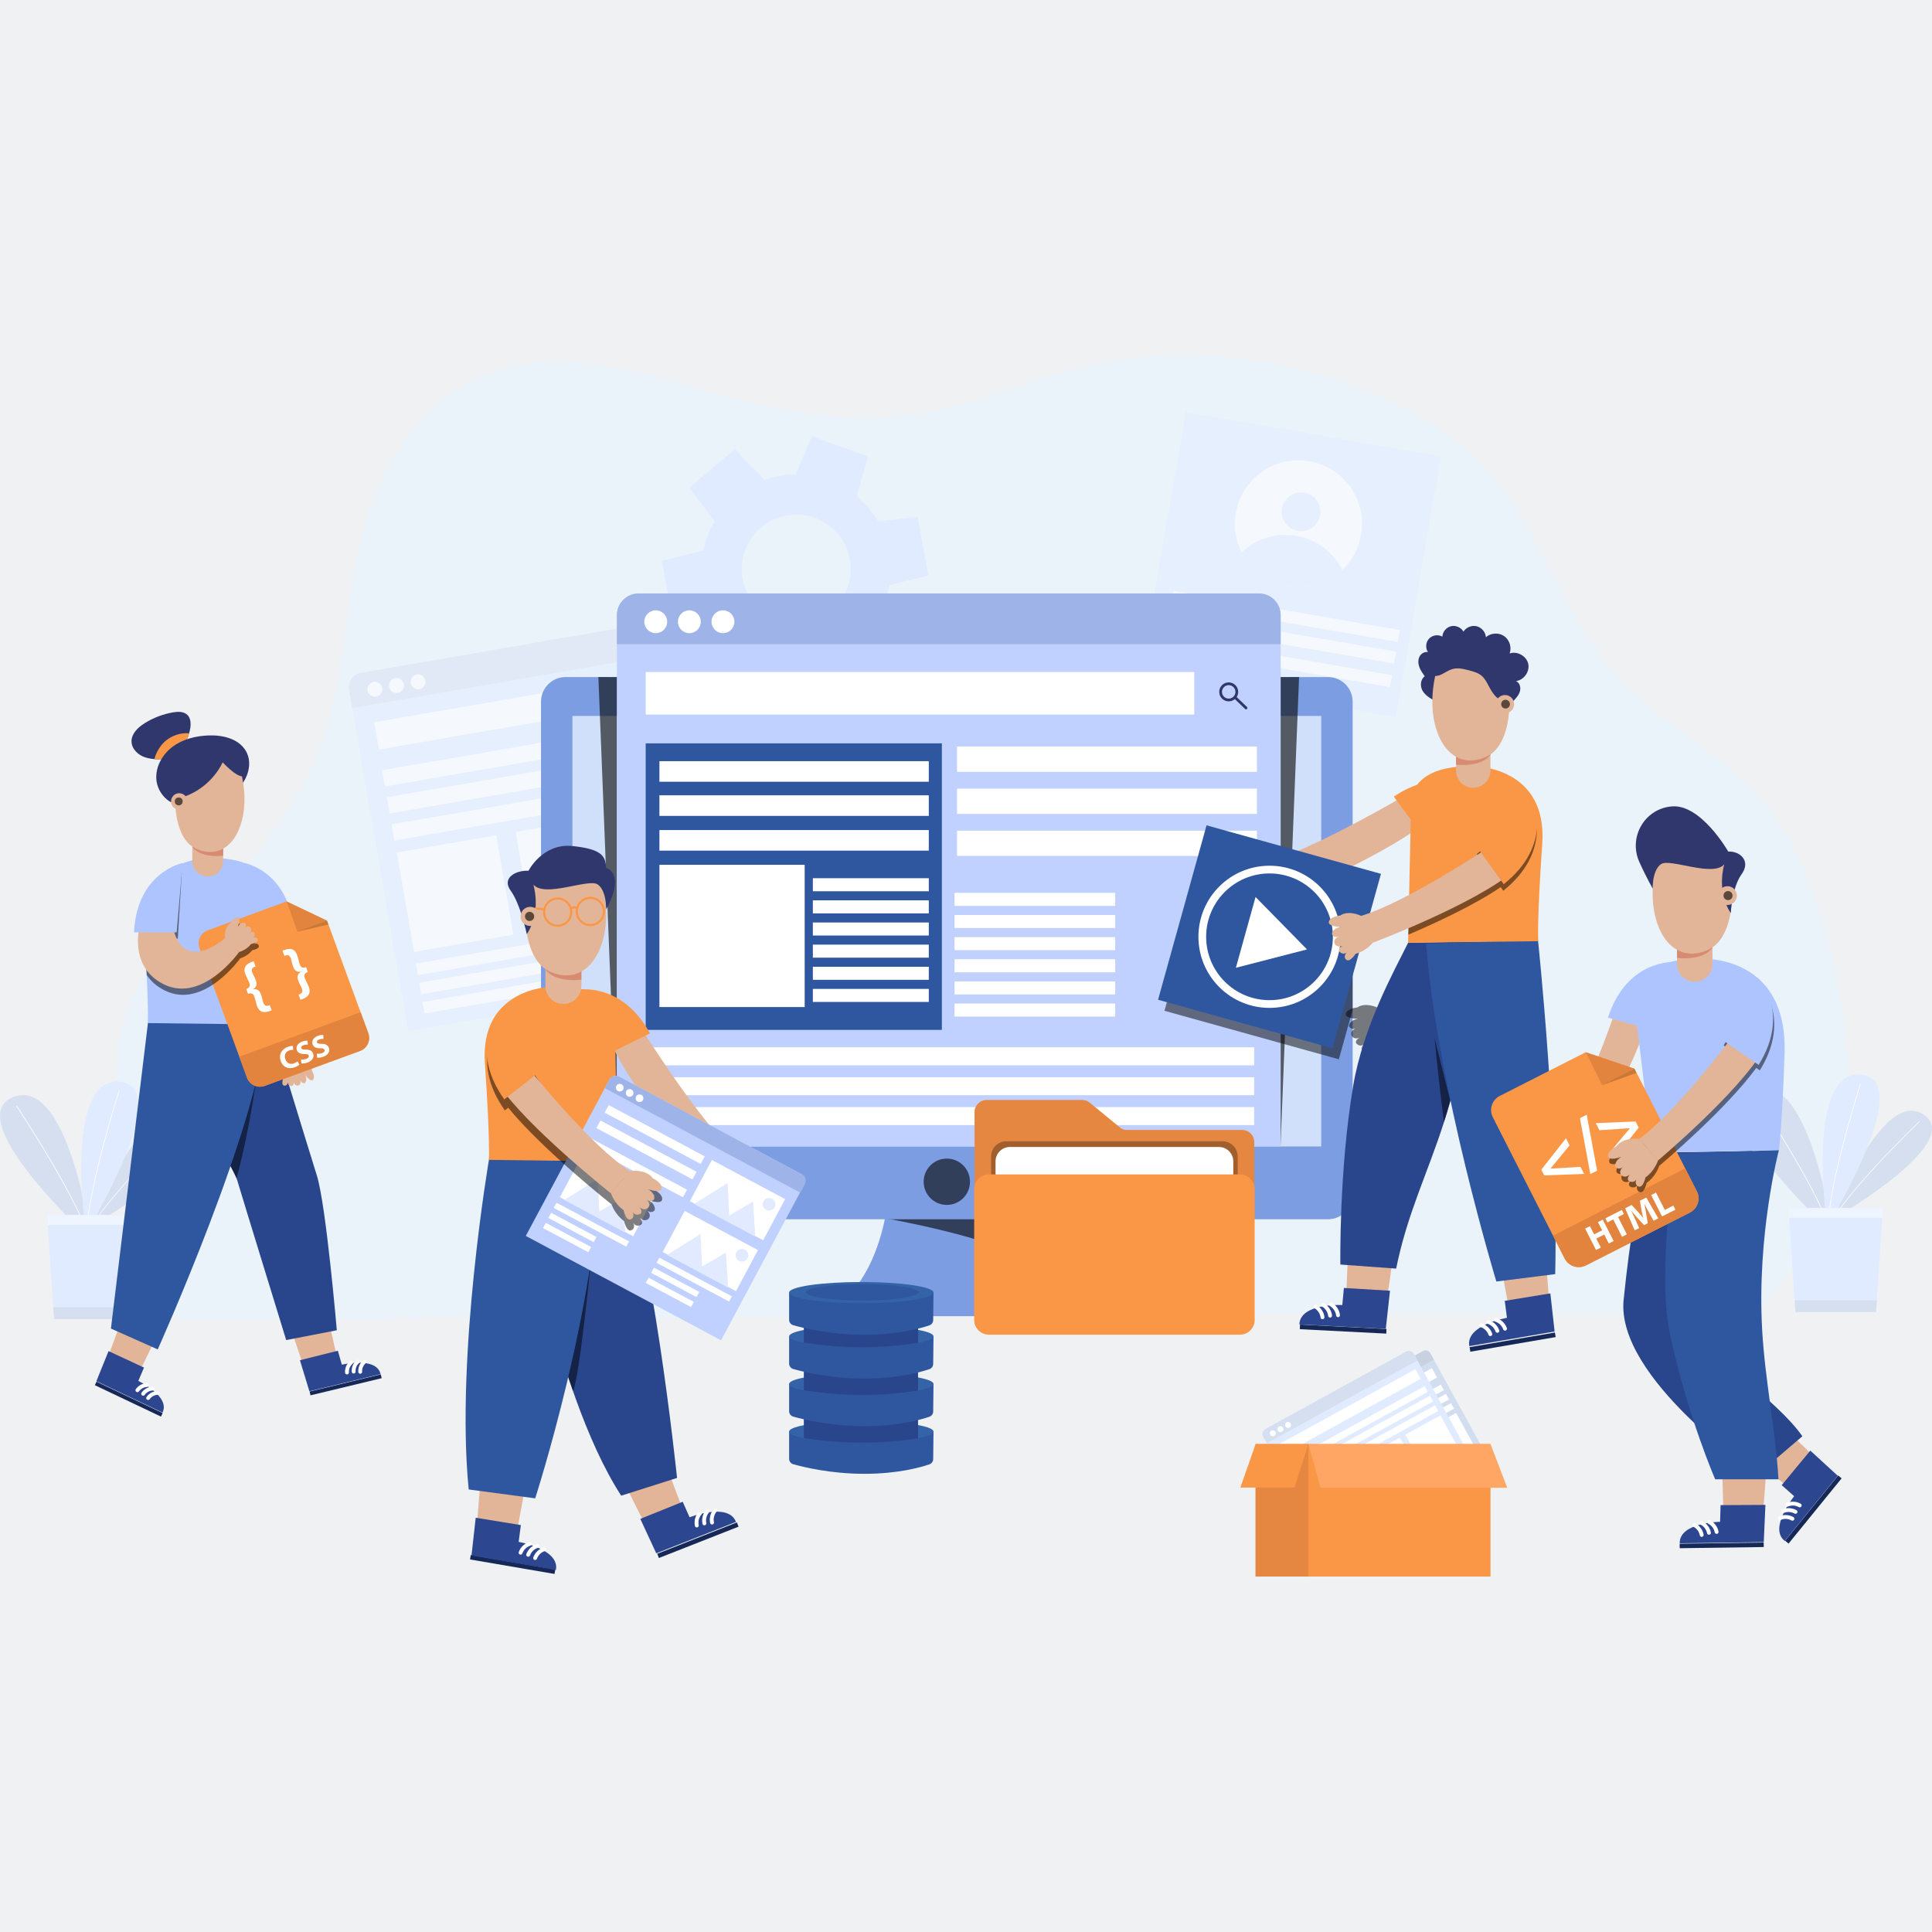 <?xml version="1.0" encoding="utf-8"?>
<!-- Generator: Adobe Illustrator 17.0.0, SVG Export Plug-In . SVG Version: 6.00 Build 0)  -->
<!DOCTYPE svg PUBLIC "-//W3C//DTD SVG 1.1//EN" "http://www.w3.org/Graphics/SVG/1.1/DTD/svg11.dtd">
<svg version="1.1" id="Layer_1" xmlns="http://www.w3.org/2000/svg" xmlns:xlink="http://www.w3.org/1999/xlink" x="0px" y="0px"
	 width="500px" height="500px" viewBox="0 0 500 500" enable-background="new 0 0 500 500" xml:space="preserve">
<rect fill="#F0F1F3" width="500" height="500"/>
<g>
	<g>
		<path fill="#EAF3FA" d="M45.628,341.367c0,0-34.835-67.239-0.812-98.024c14.568-13.182,28.147-28.138,36.421-46.158
			c9.364-20.395,7.028-42.658,13.857-63.675c4.788-14.738,14.039-28.826,28.053-35.439c16.863-7.957,36.748-3.711,54.628,1.582
			c21.315,6.31,41.527,10.838,63.709,6.681c15.268-2.861,29.179-10.058,44.497-12.664c23.683-4.029,48.898-0.695,70.942,8.77
			c15.296,6.568,27.48,16.041,36.205,30.275c8.362,13.642,13.904,29.097,24.549,41.273c10.482,11.989,25.034,19.293,36.117,30.608
			c12.123,12.376,17.93,31.656,21.456,48.224c3.344,15.713,4.382,32.359,0.874,48.139c-1.709,7.685-4.512,15.153-8.692,21.845
			c-2.356,3.772-10.896,16.923-15.929,16.943C451.501,339.746,45.628,341.367,45.628,341.367z"/>
		<g>
			<path fill="#E0EBFF" d="M214.3,124.201c-12.745-4.54-26.757,2.112-31.296,14.856c-4.54,12.745,2.112,26.757,14.856,31.296
				c12.745,4.54,26.757-2.112,31.296-14.856S227.044,128.741,214.3,124.201z M201.35,160.555
				c-7.333-2.612-11.16-10.674-8.548-18.007c2.612-7.333,10.674-11.16,18.007-8.548c7.333,2.612,11.16,10.674,8.548,18.007
				C216.745,159.34,208.683,163.167,201.35,160.555z"/>
			<polygon fill="#E0EBFF" points="220.54,132.413 204.273,126.619 210.112,112.926 224.673,118.112 			"/>
			<polygon fill="#E0EBFF" points="200.5,126.944 187.349,138.134 178.41,126.231 190.182,116.214 			"/>
			<polygon fill="#E0EBFF" points="185.744,141.563 188.859,158.548 174.081,160.338 171.292,145.135 			"/>
			<polygon fill="#E0EBFF" points="191.027,161.653 207.294,167.448 201.454,181.141 186.894,175.954 			"/>
			<polygon fill="#E0EBFF" points="211.066,167.252 224.09,155.913 233.163,167.714 221.506,177.864 			"/>
			<polygon fill="#E0EBFF" points="225.823,152.503 222.707,135.518 237.486,133.728 240.274,148.931 			"/>
		</g>
		<g opacity="0.5">
			
				<rect x="300.719" y="111.939" transform="matrix(0.985 0.17 -0.17 0.985 29.715 -54.684)" fill="#E0EBFF" width="66.994" height="68.508"/>
			<path fill="#FFFFFF" d="M352.267,138.374c-0.627,3.637-2.4,6.783-4.884,9.141c-3.642,3.449-8.814,5.2-14.135,4.282
				c-5.353-0.923-9.651-4.335-11.916-8.842c-1.531-3.04-2.13-6.567-1.508-10.177c1.545-8.958,10.061-14.968,19.019-13.423
				C347.802,120.9,353.813,129.416,352.267,138.374z"/>
			<path fill="#E0EBFF" d="M347.383,147.515c-3.642,3.449-8.814,5.2-14.135,4.282c-5.353-0.923-9.651-4.335-11.916-8.842
				c3.643-3.455,8.814-5.2,14.135-4.282C340.821,139.596,345.119,143.008,347.383,147.515z"/>
			<circle fill="#E0EBFF" cx="336.708" cy="132.453" r="5.007"/>
			
				<rect x="303.067" y="158.016" transform="matrix(0.985 0.17 -0.17 0.985 31.972 -54.256)" fill="#FFFFFF" width="59.551" height="3.147"/>
			
				<rect x="302.1" y="163.622" transform="matrix(0.985 0.17 -0.17 0.985 32.911 -54.01)" fill="#FFFFFF" width="59.551" height="3.147"/>
			
				<rect x="301.05" y="169.705" transform="matrix(0.985 0.17 -0.17 0.985 33.929 -53.743)" fill="#FFFFFF" width="59.551" height="3.147"/>
		</g>
		<g opacity="0.5">
			<g>
				<path fill="#E0EBFF" d="M200.835,159.295l15.299,88.442l-110.481,19.112l-15.299-88.442c-0.346-1.998,0.994-3.898,2.994-4.244
					l103.244-17.86C198.59,155.958,200.49,157.298,200.835,159.295z"/>
				<path fill="#D5DFEF" d="M200.835,159.295l0.834,4.821L91.188,183.228l-0.834-4.821c-0.346-1.998,0.994-3.898,2.994-4.244
					l103.244-17.86C198.59,155.958,200.49,157.298,200.835,159.295z"/>
				<g>
					<circle fill="#FFFFFF" cx="97.011" cy="178.381" r="1.93"/>
					<circle fill="#FFFFFF" cx="102.604" cy="177.413" r="1.93"/>
					<circle fill="#FFFFFF" cx="108.196" cy="176.446" r="1.93"/>
				</g>
			</g>
			
				<rect x="96.719" y="179.09" transform="matrix(0.985 -0.171 0.171 0.985 -29.045 27.057)" fill="#FFFFFF" width="92.663" height="7.181"/>
			<g>
				<g>
					<path fill="#FFFFFF" d="M194.666,175.136c-0.409,0.071-0.823-0.018-1.168-0.25c-0.355-0.239-0.596-0.602-0.677-1.023
						c-0.082-0.42,0.005-0.847,0.244-1.202c0.239-0.355,0.602-0.595,1.023-0.677c0.42-0.081,0.847,0.005,1.202,0.244
						c0.355,0.239,0.595,0.602,0.677,1.022c0.082,0.42-0.005,0.847-0.244,1.202c-0.239,0.355-0.602,0.595-1.023,0.677
						C194.689,175.132,194.677,175.134,194.666,175.136z M194.2,172.436c-0.295,0.051-0.57,0.217-0.75,0.485
						c-0.17,0.252-0.231,0.555-0.173,0.854c0.058,0.298,0.229,0.556,0.481,0.726c0.252,0.17,0.554,0.229,0.853,0.173
						c0.299-0.058,0.556-0.229,0.726-0.481s0.232-0.555,0.173-0.854c-0.058-0.298-0.229-0.556-0.481-0.726
						C194.777,172.443,194.479,172.388,194.2,172.436z"/>
				</g>
				<g>
					<path fill="#FFFFFF" d="M197.778,175.961c-0.057,0.01-0.118-0.001-0.169-0.036l-2.117-1.427
						c-0.106-0.072-0.134-0.216-0.063-0.322c0.072-0.106,0.216-0.134,0.322-0.063l2.117,1.427c0.106,0.072,0.134,0.216,0.063,0.322
						C197.894,175.916,197.838,175.95,197.778,175.961z"/>
				</g>
			</g>
			<g>
				
					<rect x="98.429" y="190.622" transform="matrix(0.985 -0.171 0.171 0.985 -30.66 28.407)" fill="#FFFFFF" width="103.353" height="4.274"/>
				
					<rect x="99.64" y="197.622" transform="matrix(0.985 -0.171 0.171 0.985 -31.835 28.716)" fill="#FFFFFF" width="103.353" height="4.274"/>
				
					<rect x="100.851" y="204.622" transform="matrix(0.985 -0.171 0.171 0.985 -33.011 29.025)" fill="#FFFFFF" width="103.353" height="4.274"/>
			</g>
			<g>
				
					<rect x="107.021" y="240.734" transform="matrix(0.985 -0.171 0.171 0.985 -38.974 30.554)" fill="#FFFFFF" width="102.856" height="3.035"/>
				
					<rect x="107.882" y="245.706" transform="matrix(0.985 -0.171 0.171 0.985 -39.809 30.773)" fill="#FFFFFF" width="102.856" height="3.035"/>
				
					<rect x="108.742" y="250.678" transform="matrix(0.985 -0.171 0.171 0.985 -40.644 30.992)" fill="#FFFFFF" width="102.856" height="3.035"/>
			</g>
			
				<rect x="104.642" y="218.357" transform="matrix(0.985 -0.171 0.171 0.985 -37.722 23.448)" fill="#FFFFFF" width="26.106" height="26.106"/>
			
				<rect x="135.295" y="211.706" transform="matrix(0.985 -0.171 0.171 0.985 -36.026 29.905)" fill="#FFFFFF" width="41.695" height="26.106"/>
			
				<rect x="180.461" y="205.241" transform="matrix(0.985 -0.171 0.171 0.985 -34.377 36.18)" fill="#FFFFFF" width="26.106" height="26.106"/>
		</g>
		<g>
			<g>
				<path fill="#D5DFEF" d="M23.386,320.698c-0.004-0.004-0.004-0.004-0.004-0.004c-0.022-0.018-0.115-0.105-0.274-0.252
					c-3.208-2.985-33.021-31.208-19.702-36.503C17.471,278.345,23.545,319.739,23.386,320.698z"/>
				<g>
					<path fill="#FFFFFF" d="M23.383,320.694c-0.022-0.018-0.115-0.105-0.274-0.252c-1.918-5.483-5.893-12.846-9.296-18.7
						c-4.812-8.28-9.556-15.402-9.602-15.474l0.151-0.101c0.047,0.072,4.79,7.202,9.606,15.481
						C17.439,307.617,21.501,315.162,23.383,320.694z"/>
				</g>
			</g>
			<g>
				<path fill="#D5DFEF" d="M23.593,317.394c0.004-0.002,0.004-0.002,0.004-0.002c0.022-0.011,0.116-0.066,0.277-0.16
					c3.252-1.901,33.567-19.976,23.388-26.921C36.514,282.974,23.64,316.56,23.593,317.394z"/>
				<g>
					<path fill="#FFFFFF" d="M23.596,317.392c0.022-0.011,0.116-0.066,0.277-0.16c2.639-4.239,7.358-9.67,11.313-13.941
						c5.593-6.042,10.911-11.126,10.964-11.177L46.042,292c-0.053,0.052-5.372,5.142-10.968,11.183
						C31.04,307.538,26.215,313.104,23.596,317.392z"/>
				</g>
			</g>
			<g>
				<path fill="#E0EBFF" d="M22.307,319.033c0.002-0.004,0.002-0.004,0.002-0.004c0.015-0.022,0.079-0.127,0.186-0.304
					c2.17-3.592,22.21-37.423,8.551-38.799C16.622,278.47,21.909,318.192,22.307,319.033z"/>
				<g>
					<path fill="#FFFFFF" d="M22.309,319.029c0.015-0.022,0.079-0.127,0.186-0.304c0.325-5.553,2.051-13.381,3.646-19.667
						c2.256-8.89,4.752-16.697,4.777-16.776l-0.166-0.053c-0.024,0.079-2.519,7.892-4.778,16.784
						C24.346,305.422,22.588,313.438,22.309,319.029z"/>
				</g>
			</g>
			<polygon fill="#E0EBFF" points="36.655,314.385 36.651,314.425 36.482,316.984 35.055,338.319 34.853,341.354 13.994,341.354 
				13.792,338.319 12.364,316.984 12.195,314.425 12.191,314.385 			"/>
			<polygon fill="#D5DFEF" points="35.055,338.319 34.853,341.354 13.994,341.354 13.792,338.319 			"/>
			<polygon fill="#EEF5FF" points="36.651,314.425 36.482,316.984 12.364,316.984 12.195,314.425 			"/>
		</g>
		<g>
			<g>
				<path fill="#D5DFEF" d="M474.044,318.894c-0.004-0.004-0.004-0.004-0.004-0.004c-0.022-0.018-0.115-0.105-0.274-0.252
					c-3.208-2.984-33.021-31.208-19.702-36.503C468.129,276.541,474.203,317.935,474.044,318.894z"/>
				<g>
					<path fill="#FFFFFF" d="M474.041,318.89c-0.022-0.018-0.115-0.105-0.274-0.252c-1.918-5.482-5.893-12.846-9.296-18.7
						c-4.812-8.28-9.556-15.402-9.602-15.474l0.151-0.101c0.047,0.072,4.79,7.202,9.606,15.481
						C468.097,305.813,472.159,313.357,474.041,318.89z"/>
				</g>
			</g>
			<g>
				<path fill="#D5DFEF" d="M474.251,315.59c0.004-0.002,0.004-0.002,0.004-0.002c0.021-0.011,0.116-0.066,0.277-0.16
					c3.252-1.901,33.567-19.976,23.388-26.921C487.172,281.17,474.298,314.756,474.251,315.59z"/>
				<g>
					<path fill="#FFFFFF" d="M474.254,315.588c0.021-0.011,0.116-0.066,0.277-0.16c2.639-4.239,7.358-9.67,11.313-13.941
						c5.593-6.042,10.911-11.126,10.964-11.177l-0.108-0.113c-0.053,0.052-5.372,5.142-10.968,11.183
						C481.698,305.734,476.873,311.299,474.254,315.588z"/>
				</g>
			</g>
			<g>
				<path fill="#E0EBFF" d="M472.965,317.229c0.002-0.004,0.002-0.004,0.002-0.004c0.015-0.022,0.079-0.127,0.186-0.304
					c2.17-3.592,22.21-37.423,8.551-38.799C467.28,276.666,472.567,316.387,472.965,317.229z"/>
				<g>
					<path fill="#FFFFFF" d="M472.967,317.224c0.015-0.022,0.079-0.127,0.186-0.304c0.325-5.554,2.051-13.381,3.646-19.667
						c2.256-8.891,4.752-16.697,4.776-16.776l-0.166-0.053c-0.024,0.079-2.519,7.892-4.778,16.784
						C475.004,303.618,473.246,311.634,472.967,317.224z"/>
				</g>
			</g>
			<polygon fill="#E0EBFF" points="487.313,312.581 487.309,312.621 487.14,315.18 485.713,336.515 485.511,339.55 464.651,339.55 
				464.45,336.515 463.022,315.18 462.853,312.621 462.849,312.581 			"/>
			<polygon fill="#D5DFEF" points="485.713,336.515 485.511,339.55 464.651,339.55 464.45,336.515 			"/>
			<polygon fill="#EEF5FF" points="487.309,312.621 487.14,315.18 463.022,315.18 462.853,312.621 			"/>
		</g>
	</g>
	<g>
		<circle fill="#FFFFFF" cx="323.566" cy="197.098" r="5.994"/>
	</g>
	<g>
		<g>
			<g>
				<path fill="#7C9DE2" d="M278.397,340.622h-66.725c15.771-5.917,17.981-29.106,17.981-29.106c0,1.185,32.653-0.235,32.653-0.235
					c0.004,0.288,0.011,0.573,0.021,0.857c0.217,5.475,1.8,10.264,3.896,14.274C270.983,335.53,278.397,340.622,278.397,340.622z"/>
				<path opacity="0.6" d="M266.223,326.412c-8.805-6.141-37.043-11.111-37.043-11.111l33.147-3.163
					C262.544,317.614,264.127,322.402,266.223,326.412z"/>
			</g>
			<path fill="#7C9DE2" d="M350.061,181.599v127.57c0,3.52-2.856,6.376-6.376,6.376H146.381c-3.52,0-6.369-2.855-6.369-6.376
				v-127.57c0-3.52,2.849-6.376,6.369-6.376h197.304C347.205,175.223,350.061,178.078,350.061,181.599z"/>
			<rect x="148.139" y="185.28" fill="#D0E0FA" width="193.791" height="111.425"/>
			<circle opacity="0.6" cx="245.035" cy="305.837" r="5.994"/>
		</g>
		<g>
			<g>
				<polygon opacity="0.6" points="159.661,296.726 154.861,175.216 159.652,175.224 				"/>
				<polygon opacity="0.6" points="331.4,296.726 336.2,175.216 331.408,175.224 				"/>
			</g>
			<g>
				<g>
					<g>
						<path fill="#C0D1FF" d="M331.437,159.209v137.517H159.652V159.209c0-3.106,2.519-5.625,5.628-5.625h160.532
							C328.919,153.584,331.437,156.103,331.437,159.209z"/>
						<path fill="#9EB3E8" d="M331.437,159.209v7.496H159.652v-7.496c0-3.106,2.519-5.625,5.628-5.625h160.532
							C328.919,153.584,331.437,156.103,331.437,159.209z"/>
						<g>
							<circle fill="#FFFFFF" cx="169.709" cy="160.908" r="2.958"/>
							<circle fill="#FFFFFF" cx="178.405" cy="160.908" r="2.958"/>
							<circle fill="#FFFFFF" cx="187.101" cy="160.908" r="2.958"/>
						</g>
					</g>
					<g>
						<rect x="167.107" y="173.922" fill="#FFFFFF" width="141.971" height="11.003"/>
						<g>
							<g>
								<path fill="#30376D" d="M317.987,181.513c-0.636,0-1.237-0.241-1.698-0.683c-0.474-0.454-0.742-1.065-0.755-1.721
									c-0.014-0.656,0.229-1.277,0.683-1.751c0.454-0.473,1.065-0.741,1.721-0.755c0.655-0.013,1.277,0.229,1.751,0.683
									c0.473,0.454,0.742,1.065,0.755,1.72c0.014,0.656-0.229,1.277-0.683,1.751c-0.454,0.473-1.065,0.742-1.721,0.755
									C318.022,181.513,318.004,181.513,317.987,181.513z M317.988,177.315c-0.459,0-0.917,0.179-1.259,0.536
									c-0.322,0.336-0.495,0.778-0.485,1.243c0.01,0.466,0.2,0.9,0.536,1.222c0.336,0.322,0.777,0.491,1.243,0.485
									c0.466-0.01,0.9-0.2,1.222-0.536c0.322-0.336,0.495-0.778,0.485-1.243c-0.01-0.466-0.2-0.9-0.536-1.222
									C318.857,177.476,318.422,177.315,317.988,177.315z"/>
							</g>
							<g>
								<path fill="#30376D" d="M322.469,183.571c-0.089,0-0.177-0.033-0.246-0.099l-2.823-2.707
									c-0.142-0.136-0.147-0.361-0.011-0.503c0.136-0.142,0.361-0.146,0.503-0.01l2.823,2.707
									c0.142,0.136,0.147,0.361,0.011,0.503C322.656,183.534,322.563,183.571,322.469,183.571z"/>
							</g>
						</g>
						<g>
							<rect x="167.107" y="192.378" fill="#2F579F" width="76.648" height="74.155"/>
							<g>
								<rect x="170.656" y="196.993" fill="#FFFFFF" width="69.716" height="5.324"/>
								<rect x="170.656" y="205.826" fill="#FFFFFF" width="69.716" height="5.324"/>
								<rect x="170.656" y="214.818" fill="#FFFFFF" width="69.716" height="5.324"/>
							</g>
							<g>
								<rect x="210.368" y="227.28" fill="#FFFFFF" width="30.003" height="3.374"/>
								<rect x="210.368" y="233.009" fill="#FFFFFF" width="30.003" height="3.374"/>
								<rect x="210.368" y="238.739" fill="#FFFFFF" width="30.003" height="3.374"/>
								<rect x="210.368" y="244.469" fill="#FFFFFF" width="30.003" height="3.374"/>
								<rect x="210.368" y="250.198" fill="#FFFFFF" width="30.003" height="3.374"/>
								<rect x="210.368" y="255.928" fill="#FFFFFF" width="30.003" height="3.374"/>
							</g>
							<rect x="170.656" y="223.809" fill="#FFFFFF" width="37.598" height="36.813"/>
						</g>
						<g>
							<rect x="247.675" y="193.207" fill="#FFFFFF" width="77.611" height="6.548"/>
							<rect x="247.675" y="204.091" fill="#FFFFFF" width="77.611" height="6.548"/>
							<rect x="247.675" y="214.976" fill="#FFFFFF" width="77.611" height="6.548"/>
						</g>
						<g>
							<rect x="166.988" y="271.054" fill="#FFFFFF" width="157.588" height="4.651"/>
							<rect x="166.988" y="278.785" fill="#FFFFFF" width="157.588" height="4.651"/>
							<rect x="166.988" y="286.516" fill="#FFFFFF" width="157.588" height="4.651"/>
						</g>
						<g>
							<rect x="247.029" y="231.066" fill="#FFFFFF" width="41.582" height="3.374"/>
							<rect x="247.029" y="236.795" fill="#FFFFFF" width="41.582" height="3.374"/>
							<rect x="247.029" y="242.525" fill="#FFFFFF" width="41.582" height="3.374"/>
							<rect x="247.029" y="248.255" fill="#FFFFFF" width="41.582" height="3.374"/>
							<rect x="247.029" y="253.984" fill="#FFFFFF" width="41.582" height="3.374"/>
							<rect x="247.029" y="259.714" fill="#FFFFFF" width="41.582" height="3.374"/>
						</g>
					</g>
				</g>
			</g>
		</g>
	</g>
	<path opacity="0.5" d="M356.661,260.823c0.617-0.183,1.255-0.393,1.926-0.638l-2.869,10.317c-0.156,0.054-0.319,0.102-0.482,0.142
		c0,0-1.553,2.421-2.496,1.472c-0.678-0.685-0.156-1.452,0.19-1.825c-0.326,0.251-0.943,0.556-1.702-0.048
		c-0.814-0.644,0.088-1.384,0.624-1.73c-0.475,0.231-1.336,0.475-1.981-0.366c0,0-0.766-1.221,0.956-1.926
		c-0.122,0.034-1.275,0.38-1.716-0.719c0,0,0.007-1.411,2.313-1.831c0,0-3.52-0.02-3.1-1.39c0.421-1.377,2.93-1.54,2.93-1.54
		S352.998,259.229,356.661,260.823z"/>
	<g>
		<g>
			<g>
				<g>
					
						<rect x="336.232" y="343.333" transform="matrix(0.999 0.051 -0.051 0.999 18.064 -17.337)" fill="#162858" width="22.396" height="1.195"/>
					<g>
						<path fill="#E3B598" d="M349.032,319.672l-0.545,13.738c0,0,10.525,1.737,10.669,1.265c0.144-0.471,2.072-14.737,2.072-14.737
							L349.032,319.672z"/>
						<path fill="#2C4690" d="M347.8,333.322l-0.413,4.421c0,0-10.905-0.559-11.111,5.017l22.366,1.147l1.091-9.866L347.8,333.322z"
							/>
						<path fill="none" stroke="#FFFFFF" stroke-linecap="round" stroke-linejoin="round" stroke-miterlimit="10" d="
							M344.494,337.622c0.976,0.579,1.657,1.63,1.788,2.758"/>
						<path fill="none" stroke="#FFFFFF" stroke-linecap="round" stroke-linejoin="round" stroke-miterlimit="10" d="M342.44,337.73
							c0.976,0.58,1.657,1.63,1.788,2.758"/>
						<path fill="none" stroke="#FFFFFF" stroke-linecap="round" stroke-linejoin="round" stroke-miterlimit="10" d="
							M340.476,338.161c0.976,0.579,1.657,1.63,1.788,2.758"/>
					</g>
				</g>
				<path fill="#29458C" d="M391.076,243.521c0,0-9.238,18.72-15.729,41.402c-0.068,0.224-0.129,0.454-0.197,0.685
					c-0.468,1.662-0.956,3.263-1.458,4.829c-4.253,13.301-9.475,23.577-12.372,37.875l-14.434-1.051c0,0-0.4-24.045,3.303-46.163
					c2.598-15.492,10.601-29.763,14.23-37.115L391.076,243.521z"/>
			</g>
			<path opacity="0.5" d="M375.347,284.923c-0.068,0.224-0.129,0.454-0.197,0.685c-0.468,1.662-0.956,3.263-1.458,4.829
				c-1.289-10.018-2.435-21.766-2.435-21.766L375.347,284.923z"/>
			<g>
				<g>
					
						<rect x="380.199" y="346.481" transform="matrix(0.986 -0.169 0.169 0.986 -53.105 71.264)" fill="#162858" width="22.396" height="1.195"/>
					<g>
						<path fill="#E3B598" d="M387.635,323.061l2.484,13.523c0,0,10.649-0.616,10.686-1.108c0.037-0.491-1.213-14.833-1.213-14.833
							L387.635,323.061z"/>
						<path fill="#2C4690" d="M389.43,336.648l0.568,4.404c0,0-10.761,1.848-9.738,7.333l22.072-3.791l-1.101-9.865L389.43,336.648z
							"/>
						<path fill="none" stroke="#FFFFFF" stroke-linecap="round" stroke-linejoin="round" stroke-miterlimit="10" d="
							M387.148,341.569c1.08,0.351,1.975,1.227,2.35,2.298"/>
						<path fill="none" stroke="#FFFFFF" stroke-linecap="round" stroke-linejoin="round" stroke-miterlimit="10" d="
							M385.168,342.124c1.08,0.351,1.975,1.227,2.35,2.298"/>
						<path fill="none" stroke="#FFFFFF" stroke-linecap="round" stroke-linejoin="round" stroke-miterlimit="10" d="
							M383.346,342.976c1.08,0.351,1.975,1.227,2.35,2.298"/>
					</g>
				</g>
				<path fill="#2F579F" d="M398.03,243.288c0,0,5.354,50.704,4.452,86.454l-15.225,1.917c0,0-15.225-50.186-18.2-87.444
					L398.03,243.288z"/>
			</g>
		</g>
		<g>
			<g>
				<path fill="#E3B598" d="M362.75,206.383c0,0-21.737,12.698-33.032,16.123l4.371,9.063c0,0,25.824-10.862,36.03-19.674
					L362.75,206.383z"/>
				<path fill="#F99746" d="M383.92,205.617c0,0-9.382-8.635-23.207,0.539l6.941,9.425L383.92,205.617z"/>
			</g>
			<path fill="#F99746" d="M399.134,218.371c-1.39,19.819-1.044,25.205-1.044,25.205l-33.67,0.407l0.047-2.089l0.183-8.648
				l0.468-22.173c0,0-3.48-13.389,16.686-12.752C381.804,198.321,400.524,198.552,399.134,218.371z"/>
			<g opacity="0.5">
				<polygon points="350.061,226.503 350.061,261.319 346.493,274.145 301.36,261.59 313.908,216.451 				"/>
			</g>
			<g>
				<polygon fill="#2F579F" points="357.393,226.151 354.076,238.082 351.207,248.398 344.838,271.29 299.705,258.735 
					312.254,213.596 				"/>
				<polygon fill="#FFFFFF" points="338.252,245.711 324.936,232.142 319.843,250.458 				"/>
				<circle fill="none" stroke="#FFFFFF" stroke-width="2" stroke-miterlimit="10" cx="328.548" cy="242.443" r="17.398"/>
			</g>
			<path opacity="0.5" d="M389.055,230.519l-0.678-0.929c-6.722,4.585-16.658,9.204-23.909,12.304l0.183-8.648
				c7.753-4.076,15.519-9.001,18.483-10.92l-0.936-1.295l14.461-12.44C396.658,208.59,402.01,220.161,389.055,230.519z"/>
			<g>
				<path fill="#E3B598" d="M355.278,243.976c0,0-1.647,2.144-4.441,2.869c0,0-1.555,2.428-2.493,1.477
					c-0.938-0.951,0.419-2.058,0.419-2.058s-0.824,1.072-1.934,0.187s0.968-1.932,0.968-1.932s-1.396,1.046-2.326-0.166
					c0,0-0.769-1.227,0.968-1.932c0,0-1.258,0.447-1.728-0.712c0,0,0.01-1.416,2.312-1.834c0,0-3.516-0.018-3.095-1.393
					c0.42-1.375,2.926-1.535,2.926-1.535s1.905-1.665,5.919,0.307L355.278,243.976z"/>
				<g>
					<path fill="#E3B598" d="M384.507,219.807c0,0-20.969,13.913-32.296,17.232l3.066,6.937c0,0,26.26-9.873,36.548-18.589
						L384.507,219.807z"/>
					<path fill="#F99746" d="M396.77,206.896c0,0,5.355,11.572-7.605,21.933l-6.853-9.489L396.77,206.896z"/>
				</g>
			</g>
		</g>
		<g>
			<path fill="#30376D" d="M368.721,175.022c-0.53-0.743-1.067-1.498-1.384-2.354c-0.317-0.856-0.393-1.842-0.003-2.667
				c0.39-0.826,1.322-1.423,2.217-1.244c-0.695-1.043-0.572-2.556,0.282-3.473c0.854-0.917,2.354-1.148,3.444-0.529
				c0.067-1.252,1.029-2.404,2.249-2.692c1.22-0.288,2.596,0.312,3.215,1.402c0.697-1.117,2.145-1.706,3.424-1.391
				s2.289,1.508,2.388,2.821c1.273-1.116,3.313-1.237,4.709-0.279c1.396,0.958,2.016,2.906,1.432,4.495
				c1.951-0.678,4.346,0.646,4.808,2.66c0.462,2.014-1.115,4.25-3.167,4.49c0.931,0.385,1.29,1.591,1.043,2.568
				c-0.247,0.977-0.942,1.769-1.631,2.504c-0.923,0.985-1.906,1.963-3.134,2.522c-1.345,0.612-2.871,0.669-4.348,0.619
				c-3.309-0.113-6.6-0.725-9.731-1.8c-2.043-0.702-5.35-1.97-6.422-3.992C367.497,177.522,367.581,175.834,368.721,175.022z"/>
			<g>
				<path fill="#E3B598" d="M381.277,203.87L381.277,203.87c-2.458,0-4.45-1.993-4.45-4.45v-8.474h8.901v8.474
					C385.728,201.877,383.735,203.87,381.277,203.87z"/>
				<path fill="#D78B73" d="M385.728,195.366v-4.421h-8.901v6.916C378.197,198.046,383.376,198.404,385.728,195.366z"/>
			</g>
			<path fill="#E3B598" d="M387.193,170.415c-4.964-5.519-14.151-2.966-15.724,4.288c-0.705,3.254-1.137,7.303-0.41,11.342
				c1.639,9.105,7.504,12.819,13.89,9.646c6.386-3.173,6.674-16.169,4.407-21.8C388.837,172.602,388.102,171.425,387.193,170.415z"
				/>
			<path fill="#30376D" d="M387.471,180.589c-0.969-0.826-1.621-1.956-2.215-3.083c-0.489-0.928-0.971-1.895-1.764-2.583
				c-0.879-0.762-2.04-1.095-3.163-1.399c-1.477-0.399-3.047-0.785-4.514-0.351c-1.144,0.338-2.097,1.142-3.215,1.559
				c-1.118,0.416-2.641,0.269-3.153-0.809c-0.381-0.802-0.032-1.757,0.422-2.521c2.169-3.645,6.627-5.484,10.869-5.43
				c2.128,0.027,4.292,0.486,6.093,1.619c2.224,1.399,3.755,3.767,4.385,6.317c0.498,2.018,0.459,4.141,0.042,6.17
				c-0.179,0.872-0.184,1.518-1.157,1.571C389.165,181.703,388.161,181.178,387.471,180.589z"/>
			<g>
				<circle fill="#E3B598" cx="389.49" cy="182.232" r="2.363"/>
				<circle opacity="0.6" cx="389.635" cy="182.232" r="1.137"/>
			</g>
		</g>
	</g>
	<g>
		<g>
			<g>
				
					<rect x="169.291" y="397.899" transform="matrix(-0.93 0.366 -0.366 -0.93 494.211 703.184)" fill="#162858" width="22.168" height="1.183"/>
				<g>
					<path fill="#E3B598" d="M171.229,376.233l4.839,12.72c0,0-9.329,4.945-9.613,4.548c-0.284-0.397-6.588-13.176-6.588-13.176
						L171.229,376.233z"/>
					<path fill="#2C4690" d="M176.685,388.653l1.78,4.019c0,0,10.056-3.96,12.006,1.207l-20.627,8.122l-4.132-8.915L176.685,388.653
						z"/>
					<path fill="none" stroke="#FFFFFF" stroke-linecap="round" stroke-linejoin="round" stroke-miterlimit="10" d="
						M181.142,391.647c-0.733,0.851-1.042,2.052-0.809,3.151"/>
					<path fill="none" stroke="#FFFFFF" stroke-linecap="round" stroke-linejoin="round" stroke-miterlimit="10" d="
						M183.103,391.101c-0.733,0.851-1.042,2.052-0.809,3.151"/>
					<path fill="none" stroke="#FFFFFF" stroke-linecap="round" stroke-linejoin="round" stroke-miterlimit="10" d="
						M185.082,390.887c-0.733,0.851-1.042,2.052-0.809,3.151"/>
				</g>
			</g>
			<path fill="#29458C" d="M133.462,300.123c0,0,9.407,59.424,27.303,86.956l14.454-4.589c0,0-6.654-64.242-15.372-81.908
				L133.462,300.123z"/>
		</g>
		<path opacity="0.5" d="M153.078,325.017c0,0-3.059,31.394-4.78,34.989l-2.333-6.692L153.078,325.017z"/>
		<g>
			<g>
				
					<rect x="121.763" y="404.421" transform="matrix(-0.986 -0.169 0.169 -0.986 195.218 826.669)" fill="#162858" width="22.168" height="1.183"/>
				<g>
					<path fill="#E3B598" d="M136.57,381.239l-2.459,13.386c0,0-10.541-0.61-10.578-1.096c-0.036-0.487,1.201-14.682,1.201-14.682
						L136.57,381.239z"/>
					<path fill="#2C4690" d="M134.794,394.688l-0.562,4.359c0,0,10.652,1.83,9.64,7.259l-21.848-3.753l1.09-9.765L134.794,394.688z"
						/>
					<path fill="none" stroke="#FFFFFF" stroke-linecap="round" stroke-linejoin="round" stroke-miterlimit="10" d="
						M137.053,399.559c-1.069,0.347-1.955,1.214-2.326,2.275"/>
					<path fill="none" stroke="#FFFFFF" stroke-linecap="round" stroke-linejoin="round" stroke-miterlimit="10" d="
						M139.013,400.109c-1.069,0.348-1.955,1.214-2.326,2.275"/>
					<path fill="none" stroke="#FFFFFF" stroke-linecap="round" stroke-linejoin="round" stroke-miterlimit="10" d="
						M140.816,400.952c-1.069,0.348-1.955,1.214-2.326,2.275"/>
				</g>
			</g>
			<path fill="#2F579F" d="M126.579,299.894c0,0-8.719,50.935-5.277,85.579l17.208,2.294c0,0,16.06-49.787,16.749-86.956
				L126.579,299.894z"/>
		</g>
		<g>
			<g>
				<path fill="#E3B598" d="M166.337,266.712c0,0,13.256,21.101,21.597,29.281l-7.988,5.949c0,0-17.683-21.362-22.601-33.77
					L166.337,266.712z"/>
				<path fill="#F99746" d="M148.113,256.341c0,0,12.188-3.278,20.116,11.106l-10.409,5.09L148.113,256.341z"/>
			</g>
			<path fill="#F99746" d="M142.639,255.383c0,0-18.527,0.229-17.15,19.846c1.377,19.617,1.032,24.951,1.032,24.951l33.325,0.402
				l-0.688-32.58C159.158,268.002,162.6,254.752,142.639,255.383z"/>
			<g>
				<g>
					<path fill="#C0D1FF" d="M208.231,306.426l-21.628,40.45l-50.529-27.017l21.628-40.45c0.488-0.914,1.625-1.258,2.54-0.769
						l47.219,25.247C208.375,304.375,208.719,305.513,208.231,306.426z"/>
					<path fill="#9EB3E8" d="M208.231,306.426l-1.179,2.205l-50.529-27.017l1.179-2.205c0.488-0.914,1.625-1.258,2.54-0.769
						l47.219,25.247C208.375,304.375,208.719,305.513,208.231,306.426z"/>
					<g>
						<circle fill="#FFFFFF" cx="160.392" cy="281.491" r="0.987"/>
						<circle fill="#FFFFFF" cx="162.95" cy="282.858" r="0.987"/>
						<circle fill="#FFFFFF" cx="165.508" cy="284.226" r="0.987"/>
					</g>
				</g>
				
					<rect x="155.167" y="292.542" transform="matrix(0.882 0.471 -0.471 0.882 158.459 -45.117)" fill="#FFFFFF" width="28.192" height="2.229"/>
				
					<rect x="153.033" y="296.532" transform="matrix(0.882 0.471 -0.471 0.882 160.088 -43.64)" fill="#FFFFFF" width="28.192" height="2.229"/>
				
					<rect x="150.56" y="301.157" transform="matrix(0.882 0.471 -0.471 0.882 161.976 -41.927)" fill="#FFFFFF" width="28.192" height="2.229"/>
				<g>
					
						<rect x="179.937" y="304.608" transform="matrix(0.882 0.471 -0.471 0.882 168.997 -53.213)" fill="#FFFFFF" width="21.505" height="12.064"/>
					<polygon fill="#E1EAFF" points="179.652,311.584 188.299,306.165 188.715,314.565 194.885,310.95 195.458,320.029 					"/>
					<circle fill="#E1EAFF" cx="199.041" cy="311.66" r="1.639"/>
				</g>
				<g>
					<g>
						
							<rect x="142.231" y="316.221" transform="matrix(0.882 0.471 -0.471 0.882 167.522 -34.632)" fill="#FFFFFF" width="21.28" height="1.525"/>
						
							<rect x="141.312" y="316.939" transform="matrix(0.882 0.471 -0.471 0.882 167.278 -32.23)" fill="#FFFFFF" width="13.289" height="1.525"/>
						
							<rect x="139.921" y="319.54" transform="matrix(0.882 0.471 -0.471 0.882 168.341 -31.267)" fill="#FFFFFF" width="13.289" height="1.525"/>
					</g>
					<g>
						
							<rect x="146.292" y="303.57" transform="matrix(0.882 0.471 -0.471 0.882 164.533 -37.472)" fill="#FFFFFF" width="21.505" height="12.064"/>
						<polygon fill="#E1EAFF" points="146.036,310.562 154.683,305.142 155.099,313.543 161.269,309.928 161.842,319.007 						"/>
						<circle fill="#EBF5FF" cx="165.425" cy="310.638" r="1.639"/>
					</g>
				</g>
				<g>
					<g>
						
							<rect x="168.828" y="330.441" transform="matrix(0.882 0.471 -0.471 0.882 177.369 -45.493)" fill="#FFFFFF" width="21.28" height="1.525"/>
						
							<rect x="167.909" y="331.159" transform="matrix(0.882 0.471 -0.471 0.882 177.125 -43.091)" fill="#FFFFFF" width="13.289" height="1.525"/>
						
							<rect x="166.517" y="333.761" transform="matrix(0.882 0.471 -0.471 0.882 178.188 -42.127)" fill="#FFFFFF" width="13.289" height="1.525"/>
					</g>
					<g>
						
							<rect x="172.889" y="317.79" transform="matrix(0.882 0.471 -0.471 0.882 174.381 -48.333)" fill="#FFFFFF" width="21.505" height="12.064"/>
						<polygon fill="#E1EAFF" points="172.632,324.782 181.28,319.363 181.695,327.763 187.866,324.148 188.439,333.227 						"/>
						<circle fill="#E1EAFF" cx="192.021" cy="324.858" r="1.639"/>
					</g>
				</g>
			</g>
			<path opacity="0.5" d="M169.077,307.778c0,0-1.253-2.335-5.914-1.885c-8.433-5.34-21.146-20.401-24.673-24.679l1.273-1
				l-10.36-15.786c0,0-8.254,9.549,1.25,22.944l0.88-0.691c8.88,10.902,26.705,24.974,26.705,24.974l0.018-0.021
				c0.15,0.441,1.035,2.798,3.266,4.372c0,0,0.628,2.953,1.898,2.368c0.919-0.424,0.691-1.369,0.494-1.861
				c0.22,0.369,0.717,0.898,1.681,0.586c1.038-0.336,0.427-1.388,0.027-1.926c0.379,0.399,1.138,0.955,2.078,0.372
				c0,0,1.207-0.919-0.236-2.251c0,0,1.068,0.903,1.956-0.059c0,0,0.513-1.392-1.589-2.651c0,0,3.452,1.28,3.548-0.222
				C171.474,308.861,169.077,307.778,169.077,307.778z"/>
			<g>
				<g>
					<path fill="#E3B598" d="M137.399,277.222c0,0,15.747,19.583,25.617,25.833l-4.927,5.762c0,0-21.767-17.182-29.176-28.284
						L137.399,277.222z"/>
					<path fill="#F99746" d="M129.256,261.59c0,0-8.254,9.549,1.25,22.944l9.111-7.158L129.256,261.59z"/>
				</g>
				<path fill="#E3B598" d="M158.081,308.717c0,0,0.823,2.709,3.293,4.452c0,0,0.628,2.953,1.898,2.368
					c1.27-0.585,0.349-2.172,0.349-2.172s0.412,1.355,1.827,0.897c1.415-0.457-0.236-2.251-0.236-2.251s0.982,1.54,2.341,0.696
					c0,0,1.207-0.919-0.236-2.251c0,0,1.068,0.903,1.956-0.059c0,0,0.514-1.392-1.589-2.651c0,0,3.452,1.28,3.548-0.222
					s-2.301-2.585-2.301-2.585s-1.253-2.335-5.914-1.885L158.081,308.717z"/>
			</g>
		</g>
		<g>
			<g>
				<path fill="#E3B598" d="M145.805,259.829L145.805,259.829c2.574,0,4.661-2.087,4.661-4.661v-8.875h-9.322v8.875
					C141.144,257.742,143.231,259.829,145.805,259.829z"/>
				<path fill="#D78B73" d="M141.144,250.922v-4.63h9.322v7.243C149.031,253.73,143.607,254.104,141.144,250.922z"/>
			</g>
			<path fill="#E3B598" d="M139.609,224.792c5.199-5.78,14.82-3.106,16.467,4.491c0.739,3.408,1.191,7.648,0.429,11.879
				c-1.717,9.535-7.859,13.425-14.547,10.102c-6.688-3.323-6.99-16.934-4.615-22.831
				C137.888,227.082,138.657,225.85,139.609,224.792z"/>
			<path fill="#30376D" d="M136.333,241.762c0,0-1.608-7.729-4.132-11.2c-2.524-3.471,1.461-5.375,4.581-5.217
				c0,0,3.622-7.179,11.353-6.391c7.731,0.789,8.564,2.663,8.722,5.661c0,0,5.206,1.262,0,10.728c0,0,0.158-4.891-2.209-6.468
				c-2.367-1.578-13.615,3.529-16.612,0.058C138.036,228.933,140.234,235.913,136.333,241.762z"/>
			<g>
				<g>
					<g>
						<g>
							<g>
								<g>
									<g>
										<g>
											<g>
												<path fill="#F99746" d="M143.458,239.757c-2.037-0.481-3.303-2.53-2.822-4.568c0.481-2.037,2.53-3.303,4.567-2.822
													c2.037,0.481,3.303,2.53,2.822,4.568C147.544,238.972,145.495,240.238,143.458,239.757z M145.076,232.907
													c-1.74-0.411-3.49,0.67-3.901,2.41c-0.411,1.74,0.67,3.49,2.41,3.901c1.74,0.411,3.489-0.67,3.901-2.41
													C147.897,235.068,146.816,233.318,145.076,232.907z"/>
											</g>
										</g>
									</g>
								</g>
							</g>
						</g>
					</g>
				</g>
				<g>
					<g>
						<g>
							<g>
								<g>
									<g>
										<g>
											<g>
												<path fill="#F99746" d="M140.821,235.676c-0.034,0.003-0.069-0.001-0.103-0.011c-2.161-0.661-3.977,0.306-3.995,0.316
													c-0.134,0.073-0.303,0.024-0.376-0.111c-0.073-0.134-0.024-0.303,0.111-0.376c0.082-0.045,2.041-1.087,4.422-0.359
													c0.146,0.045,0.229,0.2,0.184,0.346C141.03,235.593,140.931,235.668,140.821,235.676z"/>
											</g>
										</g>
									</g>
								</g>
							</g>
						</g>
					</g>
				</g>
				<g>
					<g>
						<g>
							<g>
								<g>
									<g>
										<g>
											<g>
												<path fill="#F99746" d="M151.909,239.585c-2.037-0.481-3.303-2.53-2.821-4.568c0.481-2.037,2.53-3.303,4.567-2.822
													s3.303,2.53,2.822,4.568C155.995,238.801,153.946,240.067,151.909,239.585z M153.527,232.736
													c-1.74-0.411-3.49,0.67-3.901,2.41c-0.411,1.74,0.67,3.49,2.41,3.901c1.74,0.411,3.49-0.67,3.901-2.41
													C156.348,234.897,155.267,233.147,153.527,232.736z"/>
											</g>
										</g>
									</g>
								</g>
							</g>
						</g>
					</g>
				</g>
				<g>
					<g>
						<g>
							<g>
								<g>
									<g>
										<g>
											<g>
												<path fill="#F99746" d="M147.635,235.365c-0.044-0.016-0.085-0.044-0.117-0.083c-0.098-0.118-0.082-0.292,0.036-0.39
													c0.035-0.029,0.876-0.71,1.925-0.107c0.133,0.076,0.178,0.246,0.102,0.378c-0.076,0.133-0.245,0.179-0.378,0.102
													c-0.719-0.413-1.289,0.048-1.294,0.053C147.829,235.383,147.724,235.398,147.635,235.365z"/>
											</g>
										</g>
									</g>
								</g>
							</g>
						</g>
					</g>
				</g>
			</g>
			<g>
				<circle fill="#E3B598" cx="137.204" cy="237.167" r="2.475"/>
				<circle opacity="0.6" cx="137.052" cy="237.167" r="1.191"/>
			</g>
		</g>
	</g>
	<g>
		<path fill="#E58741" d="M252.211,341.796v-53.997c0-1.73,1.403-3.133,3.133-3.133h24.718c0.716,0,1.41,0.249,1.963,0.703
			l7.865,6.467c0.467,0.384,1.053,0.594,1.657,0.594h29.927c1.73,0,3.133,1.403,3.133,3.133v46.39L252.211,341.796z"/>
		<path opacity="0.3" d="M320.315,314.044h-63.812v-14.742c0-2.181,1.768-3.948,3.948-3.948h55.915c2.181,0,3.948,1.768,3.948,3.948
			V314.044z"/>
		<path fill="#FFFFFF" d="M319.171,314.044h-61.525v-13.487c0-2.054,1.665-3.72,3.72-3.72h54.085c2.054,0,3.72,1.665,3.72,3.72
			V314.044z"/>
		<path fill="#F99746" d="M320.892,345.415h-64.966c-2.103,0-3.808-1.705-3.808-3.808v-33.87c0-2.103,1.705-3.808,3.808-3.808
			h64.966c2.103,0,3.808,1.705,3.808,3.808v33.87C324.7,343.711,322.995,345.415,320.892,345.415z"/>
	</g>
	<g>
		<g>
			<g>
				<g>
					
						<rect x="79.923" y="357.827" transform="matrix(-0.972 0.234 -0.234 -0.972 260.199 685.779)" fill="#162858" width="18.951" height="1.012"/>
					<g>
						<path fill="#E3B598" d="M84.288,338.405l2.592,11.342c0,0-8.484,3.083-8.677,2.714c-0.193-0.37-4.019-11.935-4.019-11.935
							L84.288,338.405z"/>
						<path fill="#2C4690" d="M87.438,349.567l1.032,3.613c0,0,8.983-2.163,10.022,2.442l-18.425,4.437l-2.444-8.037L87.438,349.567
							z"/>
						<path fill="none" stroke="#FFFFFF" stroke-linecap="round" stroke-linejoin="round" stroke-miterlimit="10" d="
							M90.858,352.629c-0.722,0.634-1.125,1.614-1.058,2.572"/>
						<path fill="none" stroke="#FFFFFF" stroke-linecap="round" stroke-linejoin="round" stroke-miterlimit="10" d="
							M92.583,352.398c-0.722,0.634-1.125,1.614-1.058,2.573"/>
						<path fill="none" stroke="#FFFFFF" stroke-linecap="round" stroke-linejoin="round" stroke-miterlimit="10" d="
							M94.283,352.451c-0.722,0.634-1.125,1.614-1.058,2.573"/>
					</g>
				</g>
				<path fill="#29458C" d="M87.166,344.271l-13.098,2.536c0,0-11.601-37.697-12.694-41.411c-0.033-0.119-0.093-0.278-0.165-0.463
					c-0.748-1.808-3.384-6.622-6.615-12.323c-6.82-12.025-16.289-27.996-16.289-27.996l31.704,0.543c0,0,9.581,31.386,11.985,39.041
					C84.398,311.851,87.166,344.271,87.166,344.271z"/>
			</g>
			<path opacity="0.5" d="M66.785,275.869c0,0-1.814,15.428-5.575,29.062c-0.748-1.808-3.384-6.622-6.615-12.323L66.785,275.869z"/>
		</g>
		<g>
			<g>
				
					<rect x="23.807" y="361.469" transform="matrix(-0.903 -0.429 0.429 -0.903 -91.915 703.235)" fill="#162858" width="18.951" height="1.012"/>
				<g>
					<path fill="#E3B598" d="M41.832,343.263l-5.112,10.451c0,0-8.537-2.934-8.455-3.343s4.375-11.809,4.375-11.809L41.832,343.263z
						"/>
					<path fill="#2C4690" d="M37.267,353.924l-1.468,3.459c0,0,8.346,3.963,6.261,8.199l-17.119-8.129l3.15-7.787L37.267,353.924z"
						/>
					<path fill="none" stroke="#FFFFFF" stroke-linecap="round" stroke-linejoin="round" stroke-miterlimit="10" d="M38.003,358.455
						c-0.96,0.04-1.889,0.549-2.439,1.336"/>
					<path fill="none" stroke="#FFFFFF" stroke-linecap="round" stroke-linejoin="round" stroke-miterlimit="10" d="M39.489,359.36
						c-0.96,0.04-1.889,0.549-2.44,1.336"/>
					<path fill="none" stroke="#FFFFFF" stroke-linecap="round" stroke-linejoin="round" stroke-miterlimit="10" d="M40.779,360.47
						c-0.96,0.04-1.889,0.549-2.44,1.336"/>
				</g>
			</g>
			<path fill="#2F579F" d="M38.306,264.612l-9.599,79.22l12.111,5.395c0,0,26.461-58.813,28.101-84.287
				C69.017,263.417,38.306,264.612,38.306,264.612z"/>
		</g>
		<g>
			<path fill="#AEC4FF" d="M38.252,264.778c0,0,0.185-2.92-0.291-12.475c-0.159-3.053-0.377-6.781-0.695-11.31
				c-0.291-4.178,0.364-7.43,1.549-9.966c4.145-8.813,14.799-8.946,14.799-8.946c19.024-0.603,15.74,12.025,15.74,12.025
				l0.656,31.049L38.252,264.778z"/>
			<g>
				<path fill="#E3B598" d="M74.622,239.867c0,0,0.2,23.707,3.918,34.202l-5.379,1.074c0,0-7.832-25.108-6.848-37.791
					L74.622,239.867z"/>
				<path fill="#AEC4FF" d="M63.361,223.358c0,0,11.808,2.296,12.573,17.93H64.892L63.361,223.358z"/>
				<path fill="#E3B598" d="M73.161,275.143c0,0-0.551,1.844,0.194,3.758c0,0-0.753,1.909,0.186,2.054
					c0.939,0.145,1.013-1.099,1.013-1.099s-0.275,0.922,0.698,1.194c0.973,0.272,0.711-1.364,0.711-1.364s-0.022,1.241,1.065,1.273
					c0,0,1.029-0.067,0.711-1.364c0,0,0.266,0.912,1.131,0.701c0,0,0.813-0.596,0.095-2.098c0,0,1.475,2.021,2.093,1.206
					c0.618-0.815-0.333-2.328-0.333-2.328s0.167-1.793-2.643-3.287L73.161,275.143z"/>
			</g>
			<g>
				<path fill="#F99746" d="M84.642,238.285l10.675,29.097c0.68,1.854-0.269,3.909-2.123,4.589l-24.681,9.055
					c-1.854,0.68-3.91-0.272-4.59-2.126L51.618,245.36c-0.68-1.854,0.273-3.907,2.127-4.587l20.418-7.491l0.033,0.035
					L84.642,238.285z"/>
				<polygon fill="#E2843D" points="74.164,233.282 76.956,241.103 84.642,238.283 				"/>
				<polygon opacity="0.2" points="76.956,241.103 85,239.26 84.642,238.283 				"/>
				<path fill="#E2843D" d="M93.327,261.958l1.99,5.423c0.68,1.854-0.269,3.909-2.123,4.589l-24.681,9.055
					c-1.854,0.68-3.91-0.272-4.59-2.126l-1.99-5.423L93.327,261.958z"/>
				<g>
					<path fill="#FFFFFF" d="M77.487,275.521c-0.168,0.172-0.606,0.47-1.216,0.694c-1.757,0.645-3.066-0.124-3.597-1.572
						c-0.637-1.734,0.249-3.146,1.787-3.71c0.596-0.219,1.089-0.272,1.335-0.233l0.09,0.993c-0.262-0.015-0.619,0.013-1.034,0.166
						c-0.905,0.332-1.412,1.142-0.997,2.273c0.374,1.019,1.212,1.439,2.23,1.065c0.354-0.13,0.706-0.337,0.904-0.521L77.487,275.521
						z"/>
					<path fill="#FFFFFF" d="M77.904,274.178c0.36,0.048,0.901,0.03,1.391-0.15c0.528-0.193,0.726-0.515,0.604-0.847
						c-0.116-0.317-0.424-0.409-1.112-0.396c-0.955,0.008-1.684-0.255-1.956-0.994c-0.318-0.867,0.172-1.792,1.364-2.229
						c0.581-0.213,1.037-0.252,1.391-0.219l0.081,1.013c-0.232-0.026-0.653-0.034-1.144,0.146c-0.497,0.182-0.652,0.505-0.559,0.761
						c0.119,0.325,0.45,0.365,1.205,0.37c1.019,0.003,1.605,0.318,1.868,1.034c0.313,0.852-0.07,1.814-1.465,2.326
						c-0.581,0.213-1.212,0.266-1.557,0.212L77.904,274.178z"/>
					<path fill="#FFFFFF" d="M81.978,272.684c0.36,0.047,0.9,0.029,1.39-0.15c0.528-0.193,0.727-0.515,0.605-0.847
						c-0.116-0.317-0.424-0.409-1.111-0.395c-0.955,0.008-1.685-0.255-1.956-0.994c-0.318-0.867,0.172-1.792,1.363-2.229
						c0.581-0.213,1.037-0.252,1.391-0.219l0.081,1.013c-0.232-0.026-0.654-0.033-1.144,0.146c-0.497,0.183-0.653,0.505-0.559,0.761
						c0.119,0.325,0.45,0.366,1.205,0.37c1.019,0.003,1.605,0.319,1.868,1.035c0.313,0.852-0.07,1.814-1.465,2.325
						c-0.58,0.213-1.212,0.266-1.556,0.212L81.978,272.684z"/>
				</g>
				<g>
					<path fill="#FFFFFF" d="M63.741,255.986c1.065-0.446,0.966-1.06,0.807-1.543c-0.14-0.383-0.345-0.794-0.535-1.214
						c-0.206-0.412-0.411-0.825-0.557-1.223c-0.549-1.497,0.151-2.494,1.632-3.037l0.558-0.205l0.497,1.354l-0.287,0.105
						c-0.711,0.278-0.814,0.786-0.557,1.487c0.105,0.287,0.242,0.561,0.413,0.878c0.149,0.307,0.331,0.655,0.483,1.07
						c0.454,1.189,0.13,1.831-0.692,2.35l0.011,0.031c0.956-0.152,1.62,0.129,2.047,1.345c0.152,0.413,0.238,0.798,0.329,1.144
						c0.069,0.336,0.148,0.65,0.248,0.921c0.257,0.701,0.654,1.043,1.392,0.79l0.287-0.105l0.491,1.338l-0.574,0.21
						c-1.418,0.521-2.615,0.309-3.199-1.284c-0.146-0.398-0.256-0.845-0.366-1.293c-0.125-0.441-0.23-0.873-0.376-1.27
						c-0.164-0.446-0.491-0.995-1.608-0.64L63.741,255.986z"/>
					<path fill="#FFFFFF" d="M79.662,251.518c-1.065,0.445-0.96,1.076-0.813,1.527c0.146,0.398,0.345,0.795,0.551,1.207
						c0.189,0.418,0.395,0.831,0.541,1.229c0.584,1.592-0.192,2.528-1.61,3.048l-0.574,0.21l-0.491-1.338l0.287-0.105
						c0.727-0.285,0.808-0.803,0.551-1.504c-0.099-0.27-0.242-0.561-0.407-0.862c-0.154-0.323-0.336-0.672-0.488-1.086
						c-0.46-1.204-0.136-1.848,0.692-2.35l-0.012-0.031c-0.962,0.135-1.625-0.145-2.047-1.345c-0.152-0.414-0.238-0.798-0.324-1.128
						c-0.074-0.352-0.148-0.65-0.253-0.937c-0.257-0.701-0.664-1.021-1.386-0.774l-0.287,0.105l-0.496-1.354l0.558-0.204
						c1.481-0.544,2.66-0.235,3.209,1.262c0.146,0.398,0.256,0.845,0.382,1.287c0.11,0.448,0.22,0.895,0.36,1.278
						c0.175,0.477,0.497,1.009,1.614,0.655L79.662,251.518z"/>
				</g>
			</g>
			<path opacity="0.5" d="M65.295,245.907c-1.265,1.622-3.132,2.099-3.132,2.099s-9.37,13.257-19.408,8.383
				c-2.231-1.086-3.761-2.516-4.794-4.086c-0.159-3.053-0.377-6.781-0.695-11.31c-0.291-4.178,0.364-7.43,1.549-9.966
				c3.543-4.589,8.224-5.178,8.224-5.178L46.013,242.9h-0.616c3.086,9.601,11.82,2.635,13.078,1.569
				c-0.152-3.172,1.47-3.953,1.47-3.953s0.808-1.589,1.828-1.477c0.98,0.106,0.119,2.232,0.046,2.404
				c0.92-1.377,1.841-0.987,1.841-0.987c0.576,0.583,0.079,1.212-0.007,1.318c0.94-0.914,1.523-0.073,1.523-0.073
				c0.364,0.656-0.033,1.152-0.318,1.397c0.377-0.252,1.112-0.636,1.304,0.079c0.185,0.682-0.212,1-0.47,1.132
				c0.338-0.119,1.006-0.265,1.265,0.384C67.315,245.576,65.295,245.907,65.295,245.907z"/>
			<g>
				<path fill="#E3B598" d="M36.531,237.965c0,0-4.111,11.93,5.93,16.807c10.041,4.877,19.412-8.383,19.412-8.383l-3.531-3.67
					c0,0-10.836,9.767-13.65-2.946L36.531,237.965z"/>
				<path fill="#AEC4FF" d="M47.253,223.358c0,0-11.808,2.296-12.573,17.93h11.042L47.253,223.358z"/>
				<path fill="#E3B598" d="M61.872,246.389c0,0,1.865-0.473,3.126-2.094c0,0,2.025-0.333,1.668-1.213
					c-0.357-0.881-1.463-0.305-1.463-0.305s0.933-0.236,0.667-1.212c-0.266-0.975-1.535,0.089-1.535,0.089s1.077-0.618,0.547-1.567
					c0,0-0.585-0.848-1.535,0.089c0,0,0.647-0.697,0.022-1.33c0,0-0.928-0.393-1.85,0.995c0,0,0.978-2.303-0.039-2.415
					c-1.017-0.112-1.828,1.48-1.828,1.48s-1.625,0.777-1.466,3.955L61.872,246.389z"/>
			</g>
			<g>
				<g>
					<g>
						<path fill="#30376D" d="M49.245,188.42c-0.069,0.456-0.172,0.916-0.309,1.367c-0.619,2.187-1.942,4.248-3.725,5.621
							c-0.98,0.751-2.436,1.06-3.907,1.092c-0.446,0.009-0.895-0.008-1.334-0.046c-0.87-0.071-1.69-0.228-2.365-0.443
							c-1.868-0.579-3.56-2.202-3.567-4.163c-0.005-2.002,1.67-3.6,3.365-4.661c2.244-1.417,4.766-2.381,7.379-2.83
							c1.288-0.215,2.777-0.256,3.714,0.661C49.358,185.863,49.429,187.229,49.245,188.42z"/>
					</g>
					<path fill="#F99746" d="M48.937,189.787c-0.619,2.187-1.942,4.248-3.725,5.621c-0.98,0.751-2.436,1.06-3.907,1.092
						c-0.446,0.009-0.895-0.008-1.334-0.046c0.342-1.578,1.382-3.23,2.334-4.204c1.479-1.507,3.553-2.422,5.666-2.494
						C48.29,189.741,48.619,189.753,48.937,189.787z"/>
				</g>
				<path fill="#30376D" d="M46.624,208.338c-3.278-0.264-5.915-3.365-6.162-6.644c-0.247-3.279,1.582-6.497,4.224-8.456
					c2.641-1.959,5.986-2.783,9.272-2.908c3.606-0.137,7.665,0.796,9.575,3.857c2.465,3.952-0.148,9.475-4.202,11.768
					c-4.054,2.293-8.97,2.248-13.626,2.14"/>
				<g>
					<path fill="#E3B598" d="M53.758,226.834L53.758,226.834c2.207,0,3.996-1.789,3.996-3.996v-7.609h-7.992v7.609
						C49.762,225.045,51.551,226.834,53.758,226.834z"/>
					<path fill="#D78B73" d="M49.762,219.198v-3.969h7.992v6.21C56.524,221.605,51.874,221.926,49.762,219.198z"/>
				</g>
				<path fill="#E3B598" d="M48.446,196.795c4.457-4.955,12.706-2.663,14.118,3.85c0.634,2.922,1.021,6.557,0.368,10.184
					c-1.472,8.175-6.738,11.51-12.472,8.661c-5.734-2.849-5.993-14.518-3.957-19.574C46.971,198.759,47.63,197.703,48.446,196.795z"
					/>
				<path fill="#30376D" d="M57.628,197.297c-1.888,3.885-5.262,7.025-9.274,8.627c-1.107,0.442-2.328,0.773-3.483,0.479
					c-1.519-0.387-2.623-1.852-2.836-3.404c-0.213-1.553,0.36-3.141,1.302-4.394c0.942-1.253,2.226-2.206,3.563-3.024
					c2.087-1.276,4.388-2.275,6.818-2.555c2.43-0.279,5.006,0.215,6.966,1.679c0.923,0.689,1.682,1.602,2.193,2.634
					c0.37,0.747,1.105,2.442,0.545,3.232C62.333,202.11,58.402,198.128,57.628,197.297z"/>
				<g>
					<circle fill="#E3B598" cx="46.384" cy="207.405" r="2.122"/>
					<circle opacity="0.6" cx="46.254" cy="207.405" r="1.021"/>
				</g>
			</g>
		</g>
	</g>
	<g>
		<g>
			<path fill="#2F579F" d="M204.225,370.492v7.044c0,0.648,0.427,1.217,1.051,1.395c2.576,0.735,9.646,2.49,18.464,2.49
				c8.652,0,14.565-1.689,16.784-2.447c0.584-0.199,0.979-0.742,0.986-1.359l0.08-7.123H204.225z"/>
			<ellipse fill="#3563A8" cx="222.908" cy="370.492" rx="18.682" ry="2.732"/>
			<ellipse fill="#2F579F" cx="223.118" cy="370.411" rx="14.567" ry="2.13"/>
		</g>
		<path fill="#29458C" d="M237.603,372.238c-9.689,1.516-19.563,1.475-29.574-0.044v-6.837h29.548L237.603,372.238z"/>
		<g>
			<path fill="#2F579F" d="M204.225,358.172v7.044c0,0.648,0.427,1.217,1.051,1.395c2.576,0.735,9.646,2.49,18.464,2.49
				c8.652,0,14.565-1.689,16.784-2.447c0.584-0.199,0.979-0.742,0.986-1.359l0.08-7.123H204.225z"/>
			<ellipse fill="#3563A8" cx="222.908" cy="358.172" rx="18.682" ry="2.732"/>
			<ellipse fill="#2F579F" cx="223.118" cy="358.091" rx="14.567" ry="2.13"/>
		</g>
		<path fill="#29458C" d="M237.603,359.892c-9.689,1.516-19.563,1.475-29.574-0.044v-6.837h29.548L237.603,359.892z"/>
		<g>
			<path fill="#2F579F" d="M204.225,345.852v7.044c0,0.648,0.427,1.217,1.051,1.395c2.576,0.735,9.646,2.49,18.464,2.49
				c8.652,0,14.565-1.689,16.784-2.447c0.584-0.199,0.979-0.742,0.986-1.359l0.08-7.123H204.225z"/>
			<ellipse fill="#3563A8" cx="222.908" cy="345.852" rx="18.682" ry="2.732"/>
			<ellipse fill="#2F579F" cx="223.118" cy="345.771" rx="14.567" ry="2.13"/>
		</g>
		<path fill="#29458C" d="M237.603,347.547c-9.689,1.516-19.563,1.475-29.574-0.044v-6.837h29.548L237.603,347.547z"/>
		<g>
			<path fill="#2F579F" d="M204.225,334.518v7.044c0,0.648,0.427,1.217,1.051,1.395c2.576,0.735,9.646,2.49,18.464,2.49
				c8.652,0,14.565-1.689,16.784-2.447c0.584-0.199,0.979-0.742,0.986-1.359l0.08-7.123H204.225z"/>
			<ellipse fill="#3563A8" cx="222.908" cy="334.518" rx="18.682" ry="2.732"/>
			<ellipse fill="#2F579F" cx="223.118" cy="334.437" rx="14.567" ry="2.13"/>
		</g>
	</g>
	<g>
		<g>
			<g>
				
					<rect x="458.328" y="390.15" transform="matrix(0.631 -0.776 0.776 0.631 -129.978 508.218)" fill="#162858" width="21.75" height="1.161"/>
				<g>
					<path fill="#E3B598" d="M451.108,375.565l10.456,8.304c0,0,7.396-7.254,7.109-7.637c-0.287-0.383-10.363-10.074-10.363-10.074
						L451.108,375.565z"/>
					<path fill="#2C4690" d="M461.101,384.357l3.229,2.859c0,0-6.691,8.227-2.438,11.585l13.723-16.874l-7.108-6.512
						L461.101,384.357z"/>
					<path fill="none" stroke="#FFFFFF" stroke-linecap="round" stroke-linejoin="round" stroke-miterlimit="10" d="
						M462.575,389.414c1.014-0.433,2.228-0.364,3.187,0.18"/>
					<path fill="none" stroke="#FFFFFF" stroke-linecap="round" stroke-linejoin="round" stroke-miterlimit="10" d="
						M461.482,391.086c1.014-0.433,2.228-0.364,3.187,0.18"/>
					<path fill="none" stroke="#FFFFFF" stroke-linecap="round" stroke-linejoin="round" stroke-miterlimit="10" d="
						M460.694,392.872c1.014-0.433,2.228-0.364,3.187,0.18"/>
				</g>
			</g>
			<path fill="#29458C" d="M453.512,297.87c0,0-9.115,21.742-10.564,46.342c-0.466,7.907,16.417,17.361,23.507,27.491l-11.593,9.904
				c0,0-36.765-24.961-34.666-45.245c1.603-15.49,3.832-30.754,7.428-38.042L453.512,297.87z"/>
		</g>
		<g>
			<g>
				
					<rect x="434.721" y="399.251" transform="matrix(1 -0.014 0.014 1 -5.617 6.35)" fill="#162858" width="21.75" height="1.161"/>
				<g>
					<path fill="#E3B598" d="M445.61,376.222l0.344,13.348c0,0,10.31,1.015,10.419,0.549c0.11-0.466,1.073-14.413,1.073-14.413
						L445.61,376.222z"/>
					<path fill="#2C4690" d="M445.282,389.528l-0.12,4.311c0,0-10.603,0.15-10.449,5.567l21.747-0.308l0.431-9.631L445.282,389.528z
						"/>
					<path fill="none" stroke="#FFFFFF" stroke-linecap="round" stroke-linejoin="round" stroke-miterlimit="10" d="
						M442.351,393.904c0.983,0.5,1.71,1.475,1.908,2.559"/>
					<path fill="none" stroke="#FFFFFF" stroke-linecap="round" stroke-linejoin="round" stroke-miterlimit="10" d="
						M440.367,394.139c0.983,0.5,1.71,1.475,1.908,2.559"/>
					<path fill="none" stroke="#FFFFFF" stroke-linecap="round" stroke-linejoin="round" stroke-miterlimit="10" d="
						M438.491,394.681c0.983,0.5,1.71,1.475,1.908,2.559"/>
				</g>
			</g>
			<path fill="#2F579F" d="M460.378,297.645c0,0-5.738,21.818-4.333,46.54c0.744,13.091,3.545,26.506,4.221,38.661h-16.376
				c0,0-6.917-15.87-11.48-36.466c-3.356-15.148,0.117-32.38-0.169-47.834L460.378,297.645z"/>
		</g>
		<g>
			<g>
				<path fill="#E3B598" d="M417.816,262.33c0,0-7.919,23.021-14.445,32.445l6.19,3.32c0,0,14.742-23.156,17.188-36.02
					L417.816,262.33z"/>
				<path fill="#AEC4FF" d="M433.459,248.969c0,0-12.35-0.906-17.33,14.419l10.97,2.98L433.459,248.969z"/>
			</g>
			<path fill="#AEC4FF" d="M438.543,248.123c0,0,24.164-2.397,23.298,24.536c-0.619,19.246-1.463,24.986-1.463,24.986l-32.752,0.675
				l-3.827-31.852C423.799,266.469,418.396,248.461,438.543,248.123z"/>
			<g>
				<path fill="#F99746" d="M423.01,276.585l16.124,31.706c1.027,2.02,0.225,4.491-1.795,5.518l-26.894,13.677
					c-2.02,1.027-4.492,0.222-5.52-1.798l-18.585-36.546c-1.027-2.02-0.22-4.489,1.8-5.517l22.249-11.315l0.042,0.035
					L423.01,276.585z"/>
				<polygon fill="#E2843D" points="410.389,272.309 414.635,280.842 423.01,276.583 				"/>
				<polygon opacity="0.2" points="414.635,280.842 423.551,277.647 423.01,276.583 				"/>
				<path fill="#E2843D" d="M436.128,302.381l3.005,5.91c1.027,2.02,0.225,4.491-1.795,5.518l-26.894,13.677
					c-2.02,1.027-4.492,0.222-5.52-1.798l-3.005-5.91L436.128,302.381z"/>
				<g>
					<path fill="#FFFFFF" d="M411.481,317.326l1.082,2.128l2.063-1.049l-1.082-2.128l1.25-0.635l2.817,5.54l-1.249,0.635
						l-1.179-2.318l-2.063,1.049l1.179,2.318l-1.25,0.635l-2.817-5.54L411.481,317.326z"/>
					<path fill="#FFFFFF" d="M417.499,315.59l-1.496,0.761l-0.535-1.052l4.258-2.165l0.535,1.052l-1.512,0.769l2.283,4.488
						l-1.25,0.635L417.499,315.59z"/>
					<path fill="#FFFFFF" d="M426.783,313.848c-0.363-0.654-0.798-1.446-1.207-2.251l-0.017,0.009
						c0.179,0.799,0.35,1.705,0.466,2.462l0.425,2.505l-0.978,0.497l-1.678-1.837c-0.515-0.566-1.097-1.262-1.605-1.914
						l-0.017,0.009c0.356,0.76,0.758,1.632,1.076,2.339l0.963,2.159l-1.159,0.59l-2.463-5.72l1.668-0.849l1.484,1.573
						c0.506,0.549,1.021,1.156,1.475,1.743l0.033-0.017c-0.178-0.716-0.361-1.543-0.486-2.257l-0.352-2.138l1.644-0.836l3.113,5.39
						l-1.217,0.619L426.783,313.848z"/>
					<path fill="#FFFFFF" d="M427.322,309.271l1.249-0.636l2.283,4.488l2.202-1.12l0.535,1.053l-3.452,1.756L427.322,309.271z"/>
				</g>
				<g>
					<path fill="#FFFFFF" d="M398.893,302.704l6.378-8.114l0.936,1.839l-4.914,5.971l0.017,0.034l7.72-0.452l0.935,1.839
						l-10.315,0.375L398.893,302.704z"/>
					<path fill="#FFFFFF" d="M411.575,303.855l-2.685-14.469l1.753-0.892l2.685,14.469L411.575,303.855z"/>
					<path fill="#FFFFFF" d="M424.09,291.834l-6.406,8.063l-0.935-1.839l5.052-6.042l-0.017-0.034l-7.858,0.524l-0.935-1.839
						l10.288-0.427L424.09,291.834z"/>
				</g>
			</g>
			<path opacity="0.5" d="M455.267,254.472l-9.185,16.088l1.272,0.878c-3.269,4.244-14.904,19.013-22.817,24.74
				c-4.586-0.443-5.819,1.854-5.819,1.854s-2.358,1.065-2.264,2.544c0.094,1.478,3.491,0.219,3.491,0.219
				c-2.068,1.239-1.563,2.608-1.563,2.608c0.874,0.946,1.925,0.058,1.925,0.058c-1.42,1.311-0.232,2.215-0.232,2.215
				c0.925,0.574,1.671,0.027,2.044-0.366c-0.393,0.529-0.994,1.565,0.027,1.895c0.948,0.307,1.438-0.214,1.654-0.577
				c-0.193,0.483-0.418,1.414,0.486,1.831c1.25,0.576,1.867-2.33,1.867-2.33c2.43-1.714,3.24-4.38,3.24-4.38l-0.002-0.002
				c1.206-1.017,17.308-14.675,25.126-25.368l0.921,0.636C463.93,263.32,455.267,254.472,455.267,254.472z"/>
			<g>
				<g>
					<path fill="#E3B598" d="M447.94,268.856c0,0-14.42,19.184-23.706,25.904l4.778,5.633c0,0,20.859-17.489,27.439-28.811
						L447.94,268.856z"/>
					<path fill="#AEC4FF" d="M454.963,253.054c0,0,8.663,8.848,0.173,22.543l-9.357-6.455L454.963,253.054z"/>
				</g>
				<path fill="#E3B598" d="M429.09,300.332c0,0-0.81,2.666-3.24,4.38c0,0-0.617,2.906-1.867,2.33
					c-1.25-0.576-0.343-2.137-0.343-2.137s-0.405,1.333-1.797,0.883c-1.392-0.45,0.232-2.215,0.232-2.215s-0.966,1.516-2.303,0.685
					c0,0-1.188-0.904,0.232-2.215c0,0-1.051,0.888-1.925-0.058c0,0-0.505-1.369,1.563-2.608c0,0-3.397,1.26-3.491-0.219
					c-0.094-1.478,2.264-2.544,2.264-2.544s1.233-2.297,5.819-1.854L429.09,300.332z"/>
			</g>
		</g>
		<g>
			<g>
				<path fill="#E3B598" d="M438.601,254.077L438.601,254.077c-2.533,0-4.586-2.053-4.586-4.586v-8.733h9.172v8.733
					C443.187,252.024,441.133,254.077,438.601,254.077z"/>
				<path fill="#D78B73" d="M443.187,245.314v-4.555h-9.172v7.127C435.427,248.077,440.763,248.445,443.187,245.314z"/>
			</g>
			<path fill="#E3B598" d="M444.697,219.603c-5.115-5.687-14.582-3.056-16.203,4.419c-0.727,3.353-1.172,7.525-0.423,11.688
				c1.689,9.382,7.733,13.21,14.313,9.94c6.581-3.27,6.878-16.662,4.541-22.464C446.391,221.857,445.634,220.645,444.697,219.603z"
				/>
			<path fill="#30376D" d="M447.92,236.301c0,0,0.315-6.626,2.798-10.041c2.484-3.415-0.373-6.029-3.443-5.874
				c0,0-7.112-12.457-14.719-11.68c-0.076,0.008-0.152,0.016-0.227,0.024c-6.811,0.768-10.882,7.987-8.109,14.255
				c0.827,1.87,1.959,4.19,3.505,7.001c0,0-0.155-4.812,2.173-6.364c2.328-1.552,13.396,3.472,16.345,0.057
				C446.245,223.678,444.083,230.546,447.92,236.301z"/>
			<g>
				<circle fill="#E3B598" cx="447.064" cy="231.78" r="2.435"/>
				<circle opacity="0.6" cx="447.213" cy="231.78" r="1.172"/>
			</g>
		</g>
	</g>
	<g>
		<g>
			<g>
				<path fill="#D2DDF0" d="M370.169,350.232l16.652,30.279l-37.824,20.802l-16.652-30.279c-0.376-0.684-0.126-1.543,0.558-1.92
					l35.346-19.439C368.933,349.298,369.793,349.548,370.169,350.232z"/>
				<path fill="#C7D1E0" d="M370.169,350.232l0.908,1.651l-37.824,20.802l-0.908-1.651c-0.376-0.684-0.126-1.543,0.558-1.92
					l35.346-19.439C368.933,349.298,369.793,349.548,370.169,350.232z"/>
				<g>
					<circle fill="#FFFFFF" cx="334.765" cy="370.189" r="0.743"/>
					<circle fill="#FFFFFF" cx="336.68" cy="369.137" r="0.743"/>
					<circle fill="#FFFFFF" cx="338.594" cy="368.084" r="0.743"/>
				</g>
			</g>
			
				<rect x="333.972" y="363.616" transform="matrix(0.876 -0.482 0.482 0.876 -132.092 215.695)" fill="#FFFFFF" width="39.775" height="2.765"/>
			<g>
				
					<rect x="335.999" y="367.948" transform="matrix(0.876 -0.482 0.482 0.876 -133.658 217.143)" fill="#FFFFFF" width="39.791" height="1.645"/>
				
					<rect x="337.317" y="370.344" transform="matrix(0.876 -0.482 0.482 0.876 -134.649 218.074)" fill="#FFFFFF" width="39.791" height="1.645"/>
				
					<rect x="338.635" y="372.741" transform="matrix(0.876 -0.482 0.482 0.876 -135.641 219.006)" fill="#FFFFFF" width="39.791" height="1.645"/>
			</g>
			<g>
				
					<rect x="345.334" y="385.158" transform="matrix(0.876 -0.482 0.482 0.876 -140.693 223.696)" fill="#FFFFFF" width="39.599" height="1.169"/>
				
					<rect x="346.271" y="386.86" transform="matrix(0.876 -0.482 0.482 0.876 -141.397 224.357)" fill="#FFFFFF" width="39.599" height="1.169"/>
				
					<rect x="347.207" y="388.562" transform="matrix(0.876 -0.482 0.482 0.876 -142.102 225.02)" fill="#FFFFFF" width="39.599" height="1.169"/>
			</g>
			
				<rect x="343.914" y="381.877" transform="matrix(0.876 -0.482 0.482 0.876 -143.256 216.035)" fill="#FFFFFF" width="10.051" height="10.051"/>
			
				<rect x="354.076" y="374.638" transform="matrix(0.876 -0.482 0.482 0.876 -138.139 221.483)" fill="#FFFFFF" width="16.053" height="10.051"/>
			
				<rect x="369.871" y="367.601" transform="matrix(0.876 -0.482 0.482 0.876 -133.164 226.776)" fill="#FFFFFF" width="10.051" height="10.051"/>
		</g>
		<g>
			<g>
				<path fill="#E0EBFF" d="M365.892,350.378l17.161,31.205l-38.981,21.438l-17.161-31.205c-0.388-0.705-0.13-1.591,0.575-1.979
					l36.428-20.034C364.618,349.416,365.504,349.673,365.892,350.378z"/>
				<path fill="#D5DFEF" d="M365.892,350.378l0.935,1.701l-38.981,21.438l-0.935-1.701c-0.388-0.705-0.13-1.591,0.575-1.979
					l36.428-20.034C364.618,349.416,365.504,349.673,365.892,350.378z"/>
				<g>
					<circle fill="#FFFFFF" cx="329.405" cy="370.946" r="0.766"/>
					<circle fill="#FFFFFF" cx="331.378" cy="369.861" r="0.766"/>
					<circle fill="#FFFFFF" cx="333.351" cy="368.776" r="0.766"/>
				</g>
			</g>
			
				<rect x="328.588" y="364.171" transform="matrix(0.876 -0.482 0.482 0.876 -132.971 213.468)" fill="#FFFFFF" width="40.991" height="2.849"/>
			<g>
				
					<rect x="330.677" y="368.636" transform="matrix(0.876 -0.482 0.482 0.876 -134.585 214.96)" fill="#FFFFFF" width="41.008" height="1.696"/>
				
					<rect x="332.036" y="371.106" transform="matrix(0.876 -0.482 0.482 0.876 -135.607 215.919)" fill="#FFFFFF" width="41.008" height="1.696"/>
				
					<rect x="333.394" y="373.576" transform="matrix(0.876 -0.482 0.482 0.876 -136.629 216.88)" fill="#FFFFFF" width="41.008" height="1.696"/>
			</g>
			<g>
				
					<rect x="340.298" y="386.372" transform="matrix(0.876 -0.482 0.482 0.876 -141.835 221.714)" fill="#FFFFFF" width="40.811" height="1.204"/>
				
					<rect x="341.262" y="388.127" transform="matrix(0.876 -0.482 0.482 0.876 -142.561 222.394)" fill="#FFFFFF" width="40.811" height="1.204"/>
				
					<rect x="342.227" y="389.881" transform="matrix(0.876 -0.482 0.482 0.876 -143.287 223.076)" fill="#FFFFFF" width="40.811" height="1.204"/>
			</g>
			
				<rect x="338.834" y="382.991" transform="matrix(0.876 -0.482 0.482 0.876 -144.477 213.818)" fill="#FFFFFF" width="10.358" height="10.358"/>
			
				<rect x="349.307" y="375.53" transform="matrix(0.876 -0.482 0.482 0.876 -139.203 219.434)" fill="#FFFFFF" width="16.544" height="10.358"/>
			
				<rect x="365.585" y="368.279" transform="matrix(0.876 -0.482 0.482 0.876 -134.077 224.889)" fill="#FFFFFF" width="10.358" height="10.358"/>
		</g>
		<g>
			<rect x="338.261" y="373.721" fill="#F99746" width="47.478" height="34.29"/>
			<rect x="324.913" y="373.721" fill="#E58741" width="13.698" height="34.29"/>
			<polygon fill="#FFA664" points="338.637,373.721 341.746,385.026 390.072,385.026 385.739,373.721 			"/>
			<polygon fill="#F99746" points="338.612,373.721 335.034,384.967 320.998,384.978 324.954,373.721 			"/>
		</g>
	</g>
</g>
</svg>
